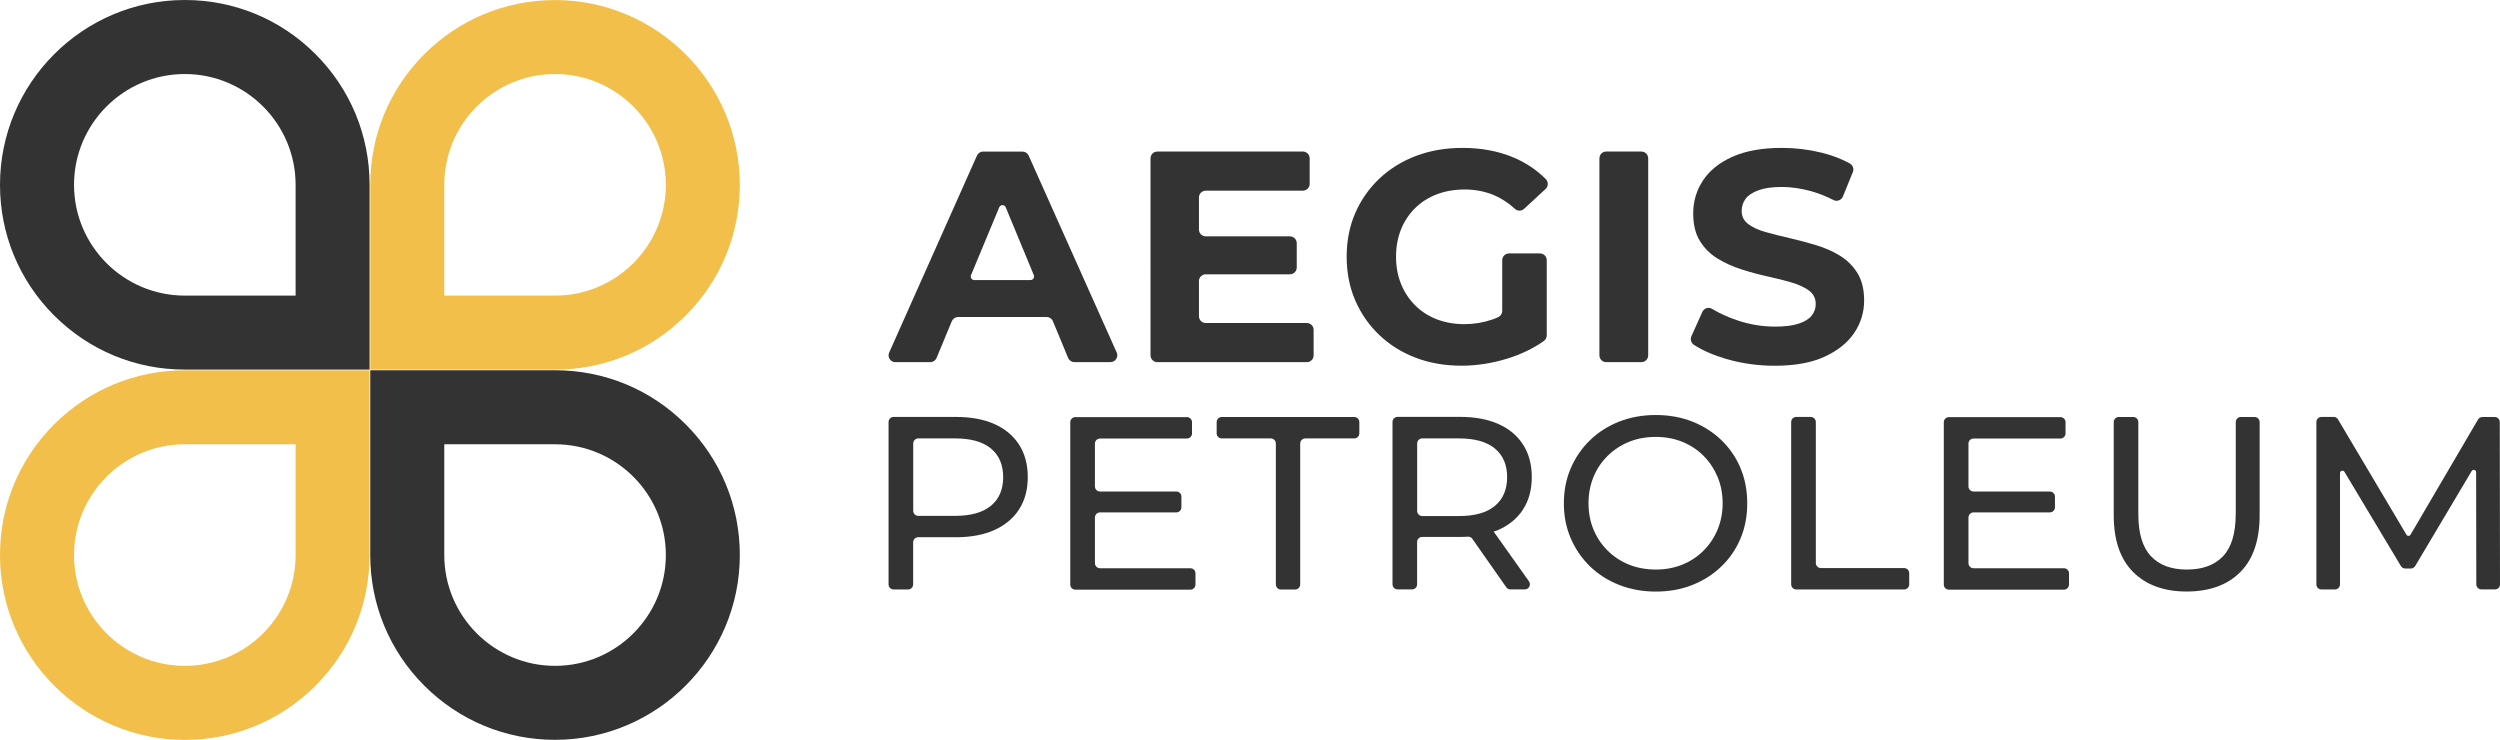 <svg xmlns="http://www.w3.org/2000/svg" id="Layer_1" width="417.7" height="123.62" viewBox="0 0 417.7 123.62"><defs><style>.cls-1{fill:#f3bf4b;}.cls-2{fill:#333;}</style></defs><g><g><path class="cls-2" d="M163.23,26l-14.67,32.91c-.34,.75,.22,1.6,1.04,1.6h5.83c.46,0,.87-.28,1.05-.7l2.55-6.14c.18-.42,.59-.7,1.05-.7h14.79c.46,0,.88,.28,1.05,.7l2.54,6.13c.18,.43,.59,.7,1.05,.7h6.03c.82,0,1.38-.85,1.04-1.6l-14.71-32.9c-.18-.41-.59-.67-1.04-.67h-6.57c-.44-.01-.85,.26-1.03,.67Zm-.99,19.97l4.71-11.33c.2-.49,.89-.49,1.09,0l4.69,11.33c.16,.39-.12,.82-.55,.82h-9.41c-.41,0-.69-.43-.53-.82Z"></path><path class="cls-2" d="M201.46,45.83h14.06c.63,0,1.14-.51,1.14-1.14v-4.06c0-.63-.51-1.14-1.14-1.14h-14.06c-.63,0-1.14-.51-1.14-1.14v-5.35c0-.63,.51-1.14,1.14-1.14h16.22c.63,0,1.14-.51,1.14-1.14v-4.26c0-.63-.51-1.14-1.14-1.14h-24.31c-.63,0-1.14,.51-1.14,1.14V59.37c0,.63,.51,1.14,1.14,1.14h24.97c.63,0,1.14-.51,1.14-1.14v-4.26c0-.63-.51-1.14-1.14-1.14h-16.88c-.63,0-1.14-.51-1.14-1.14v-5.87c0-.62,.52-1.13,1.14-1.13Z"></path><path class="cls-2" d="M236.44,34.77c1.02-1.01,2.24-1.78,3.64-2.31,1.41-.54,2.97-.8,4.68-.8s3.42,.33,4.93,.98c1.22,.53,2.37,1.29,3.44,2.27,.43,.39,1.09,.38,1.52-.02l3.59-3.32c.48-.45,.48-1.2,.01-1.67-1.55-1.55-3.37-2.76-5.48-3.63-2.5-1.04-5.3-1.56-8.42-1.56-2.81,0-5.4,.45-7.74,1.33-2.35,.89-4.39,2.15-6.13,3.79s-3.09,3.57-4.05,5.78-1.43,4.64-1.43,7.29,.48,5.08,1.43,7.29c.96,2.21,2.3,4.14,4.02,5.78s3.75,2.91,6.08,3.8,4.88,1.33,7.67,1.33c2.51,0,5.03-.39,7.56-1.16,2.32-.71,4.39-1.7,6.19-2.97,.3-.21,.48-.57,.48-.94v-12.55c0-.63-.51-1.14-1.14-1.14h-5.16c-.63,0-1.14,.51-1.14,1.14v8.47c0,.45-.27,.85-.67,1.04-.32,.15-.64,.28-.96,.39-1.52,.52-3.09,.78-4.7,.78s-3.21-.27-4.6-.81-2.6-1.31-3.62-2.34c-1.02-1.02-1.81-2.22-2.36-3.59-.55-1.37-.83-2.88-.83-4.52s.28-3.2,.83-4.57c.55-1.36,1.34-2.55,2.36-3.56Z"></path><path class="cls-2" d="M268.37,60.51h5.87c.63,0,1.14-.51,1.14-1.14V26.46c0-.63-.51-1.14-1.14-1.14h-5.87c-.63,0-1.14,.51-1.14,1.14V59.37c0,.63,.51,1.14,1.14,1.14Z"></path><path class="cls-2" d="M310.34,45.63c-.75-1.21-1.73-2.18-2.94-2.92s-2.54-1.32-4-1.76-2.92-.82-4.37-1.16c-1.46-.33-2.79-.67-4-1.01-1.21-.33-2.18-.78-2.92-1.33-.74-.55-1.11-1.28-1.11-2.19,0-.77,.22-1.45,.65-2.04s1.16-1.06,2.16-1.43c1.01-.37,2.29-.55,3.87-.55s3.18,.23,4.83,.68c1.28,.35,2.57,.86,3.85,1.51,.59,.3,1.3,.01,1.55-.59l1.67-4.1c.22-.55-.02-1.16-.53-1.44-1.42-.78-3.02-1.38-4.78-1.81-2.15-.52-4.32-.78-6.54-.78-3.32,0-6.07,.5-8.27,1.48-2.2,.99-3.84,2.31-4.93,3.97-1.09,1.66-1.63,3.49-1.63,5.5,0,1.88,.38,3.42,1.13,4.62,.75,1.21,1.73,2.18,2.94,2.92s2.54,1.34,4,1.81,2.92,.86,4.37,1.18c1.46,.32,2.79,.65,4,1.01,1.21,.35,2.18,.81,2.92,1.36,.74,.55,1.11,1.3,1.11,2.24,0,.74-.23,1.39-.7,1.96s-1.2,1.01-2.19,1.33-2.29,.48-3.9,.48c-2.11,0-4.2-.34-6.26-1.03-1.59-.53-3.02-1.18-4.28-1.94-.58-.35-1.33-.11-1.61,.51l-1.83,4.07c-.23,.52-.04,1.13,.43,1.44,1.45,.94,3.26,1.73,5.41,2.36,2.58,.75,5.28,1.13,8.09,1.13,3.35,0,6.12-.5,8.32-1.51,2.19-1.01,3.85-2.33,4.95-3.97,1.11-1.64,1.66-3.45,1.66-5.43,0-1.84-.37-3.36-1.12-4.57Z"></path></g><g><path class="cls-2" d="M166.17,70.86c-1.79-.8-3.94-1.2-6.47-1.2h-10.39c-.47,0-.85,.38-.85,.85v27.13c0,.47,.38,.85,.85,.85h2.41c.47,0,.85-.38,.85-.85v-7.03c0-.47,.38-.85,.85-.85h6.27c2.53,0,4.68-.4,6.47-1.21,1.78-.81,3.16-1.96,4.12-3.46,.96-1.5,1.44-3.29,1.44-5.38s-.48-3.89-1.44-5.4c-.96-1.5-2.33-2.65-4.11-3.45Zm-.6,13.64c-1.36,1.13-3.36,1.69-5.99,1.69h-6.15c-.47,0-.85-.38-.85-.85v-11.24c0-.47,.38-.85,.85-.85h6.15c2.64,0,4.63,.56,5.99,1.69,1.36,1.13,2.04,2.72,2.04,4.78s-.68,3.65-2.04,4.78Z"></path><path class="cls-2" d="M183.79,85.61h12.75c.47,0,.85-.38,.85-.85v-1.79c0-.47-.38-.85-.85-.85h-12.75c-.47,0-.85-.38-.85-.85v-7.15c0-.47,.38-.85,.85-.85h14.52c.47,0,.85-.38,.85-.85v-1.88c0-.47-.38-.85-.85-.85h-18.64c-.47,0-.85,.38-.85,.85v27.13c0,.47,.38,.85,.85,.85h19.22c.47,0,.85-.38,.85-.85v-1.88c0-.47-.38-.85-.85-.85h-15.1c-.47,0-.85-.38-.85-.85v-7.6c0-.5,.38-.88,.85-.88Z"></path><path class="cls-2" d="M204.14,73.25h8.18c.47,0,.85,.38,.85,.85v23.55c0,.47,.38,.85,.85,.85h2.37c.47,0,.85-.38,.85-.85v-23.55c0-.47,.38-.85,.85-.85h8.18c.47,0,.85-.38,.85-.85v-1.88c0-.47-.38-.85-.85-.85h-22.14c-.47,0-.85,.38-.85,.85v1.88c0,.47,.39,.85,.86,.85Z"></path><path class="cls-2" d="M250.37,88.53c1.78-.8,3.16-1.94,4.12-3.44s1.44-3.29,1.44-5.38-.48-3.89-1.44-5.4-2.33-2.66-4.12-3.46c-1.79-.8-3.94-1.2-6.47-1.2h-10.39c-.47,0-.85,.38-.85,.85v27.13c0,.47,.38,.85,.85,.85h2.41c.47,0,.85-.38,.85-.85v-7.07c0-.47,.38-.85,.85-.85h6.27c.46,0,.92-.01,1.36-.04,.3-.02,.58,.11,.75,.36l5.67,8.09c.16,.23,.42,.36,.7,.36h2.39c.69,0,1.1-.78,.7-1.35l-5.9-8.32c.28-.08,.56-.16,.81-.28Zm-6.59-2.31h-6.15c-.47,0-.85-.38-.85-.85v-11.27c0-.47,.38-.85,.85-.85h6.15c2.64,0,4.63,.56,5.99,1.69,1.36,1.13,2.04,2.72,2.04,4.78s-.68,3.66-2.04,4.8c-1.36,1.14-3.36,1.7-5.99,1.7Z"></path><path class="cls-2" d="M287.59,73.52c-1.39-1.33-3.01-2.36-4.86-3.09-1.85-.73-3.88-1.09-6.08-1.09s-4.27,.37-6.14,1.11c-1.87,.74-3.49,1.78-4.86,3.11s-2.44,2.89-3.21,4.68-1.15,3.73-1.15,5.85,.38,4.06,1.15,5.85c.77,1.79,1.84,3.34,3.21,4.68,1.37,1.33,3,2.37,4.88,3.11s3.92,1.11,6.12,1.11,4.22-.36,6.08-1.09c1.85-.73,3.47-1.76,4.86-3.09,1.39-1.33,2.46-2.89,3.21-4.68,.76-1.78,1.13-3.75,1.13-5.89s-.38-4.11-1.13-5.89c-.75-1.79-1.82-3.35-3.21-4.68Zm-.62,14.97c-.56,1.35-1.35,2.52-2.35,3.52s-2.18,1.78-3.54,2.33c-1.36,.55-2.84,.82-4.43,.82s-3.11-.27-4.47-.82c-1.36-.55-2.55-1.32-3.56-2.33-1.02-1-1.81-2.18-2.37-3.52-.56-1.35-.84-2.82-.84-4.41s.28-3.06,.84-4.41c.56-1.35,1.35-2.52,2.37-3.52s2.2-1.78,3.56-2.33,2.85-.82,4.47-.82,3.07,.27,4.43,.82,2.54,1.33,3.54,2.33,1.78,2.18,2.35,3.52c.56,1.35,.85,2.82,.85,4.41s-.29,3.07-.85,4.41Z"></path><path class="cls-2" d="M302.53,69.66h-2.41c-.47,0-.85,.38-.85,.85v27.13c0,.47,.38,.85,.85,.85h18.02c.47,0,.85-.38,.85-.85v-1.88c0-.47-.38-.85-.85-.85h-13.9c-.47,0-.85-.38-.85-.85v-23.55c0-.46-.38-.85-.86-.85Z"></path><path class="cls-2" d="M329.74,85.61h12.75c.47,0,.85-.38,.85-.85v-1.79c0-.47-.38-.85-.85-.85h-12.75c-.47,0-.85-.38-.85-.85v-7.15c0-.47,.38-.85,.85-.85h14.52c.47,0,.85-.38,.85-.85v-1.88c0-.47-.38-.85-.85-.85h-18.64c-.47,0-.85,.38-.85,.85v27.13c0,.47,.38,.85,.85,.85h19.22c.47,0,.85-.38,.85-.85v-1.88c0-.47-.38-.85-.85-.85h-15.1c-.47,0-.85-.38-.85-.85v-7.6c0-.5,.38-.88,.85-.88Z"></path><path class="cls-2" d="M373.54,85.9c0,3.21-.71,5.56-2.12,7.04-1.41,1.48-3.43,2.22-6.04,2.22s-4.58-.74-5.99-2.22c-1.41-1.48-2.12-3.83-2.12-7.04v-15.38c0-.47-.38-.85-.85-.85h-2.41c-.47,0-.85,.38-.85,.85v15.54c0,4.18,1.08,7.35,3.25,9.52s5.15,3.25,8.94,3.25,6.8-1.08,8.96-3.25,3.23-5.34,3.23-9.52v-15.54c0-.47-.38-.85-.85-.85h-2.29c-.47,0-.85,.38-.85,.85v15.38h0Z"></path><path class="cls-2" d="M417.7,97.65l-.04-27.13c0-.47-.38-.85-.85-.85h-2.04c-.3,0-.58,.16-.74,.42l-11.28,19.25c-.15,.26-.53,.26-.68,0l-11.43-19.26c-.15-.26-.43-.42-.73-.42h-2.04c-.47,0-.85,.38-.85,.85v27.13c0,.47,.38,.85,.85,.85h2.25c.47,0,.85-.38,.85-.85v-18.6c0-.4,.53-.55,.74-.21l9.43,15.74c.15,.26,.43,.42,.73,.42h.93c.3,0,.58-.16,.73-.42l9.44-15.87c.21-.35,.74-.2,.74,.2l.03,18.73c0,.47,.38,.85,.85,.85h2.25c.48,.02,.86-.36,.86-.83Z"></path></g></g><g><path class="cls-1" d="M9.05,114.56C3.46,108.97,0,101.25,0,92.74H0c0-8.25,3.21-16,9.04-21.83s13.59-9.04,21.83-9.04h30.88v30.88c0,8.25-3.21,16-9.04,21.83s-13.59,9.04-21.83,9.04c-8.52,0-16.23-3.47-21.83-9.06Zm3.32-21.82c0,10.21,8.3,18.51,18.51,18.51s18.51-8.3,18.51-18.51v-18.51H30.88c-10.21,0-18.51,8.31-18.51,18.51h0Z"></path><path class="cls-1" d="M61.86,61.76V30.88c0-8.25,3.21-16,9.04-21.83S84.49,.01,92.73,.01C109.75,.01,123.6,13.86,123.61,30.89c0,8.25-3.21,16-9.04,21.83s-13.59,9.04-21.83,9.04h-30.88ZM105.82,17.8c-3.35-3.35-7.98-5.43-13.08-5.43-10.21,0-18.51,8.3-18.51,18.51v18.51h18.51c10.21,0,18.51-8.3,18.51-18.51,0-5.1-2.08-9.73-5.43-13.08Z"></path><path class="cls-2" d="M9.04,52.71C3.21,46.88,0,39.12,0,30.88,0,13.86,13.85,0,30.88,0h0c8.25,0,16,3.21,21.83,9.04,5.83,5.83,9.04,13.59,9.04,21.83v30.88H30.88c-8.25,.01-16-3.21-21.84-9.04ZM30.88,12.37c-10.21,0-18.51,8.3-18.51,18.51s8.3,18.51,18.51,18.51h18.51V30.88c0-10.21-8.31-18.51-18.51-18.51h0Z"></path><path class="cls-2" d="M70.9,114.57c-5.83-5.83-9.04-13.59-9.04-21.83v-30.88h30.88c8.25,0,16,3.21,21.83,9.04s9.04,13.59,9.04,21.83c0,17.02-13.85,30.88-30.88,30.88-8.24,0-15.99-3.21-21.83-9.04Zm3.33-40.34v18.51c0,10.2,8.3,18.51,18.51,18.51s18.51-8.3,18.51-18.51-8.3-18.51-18.51-18.51h-18.51Z"></path></g></svg>